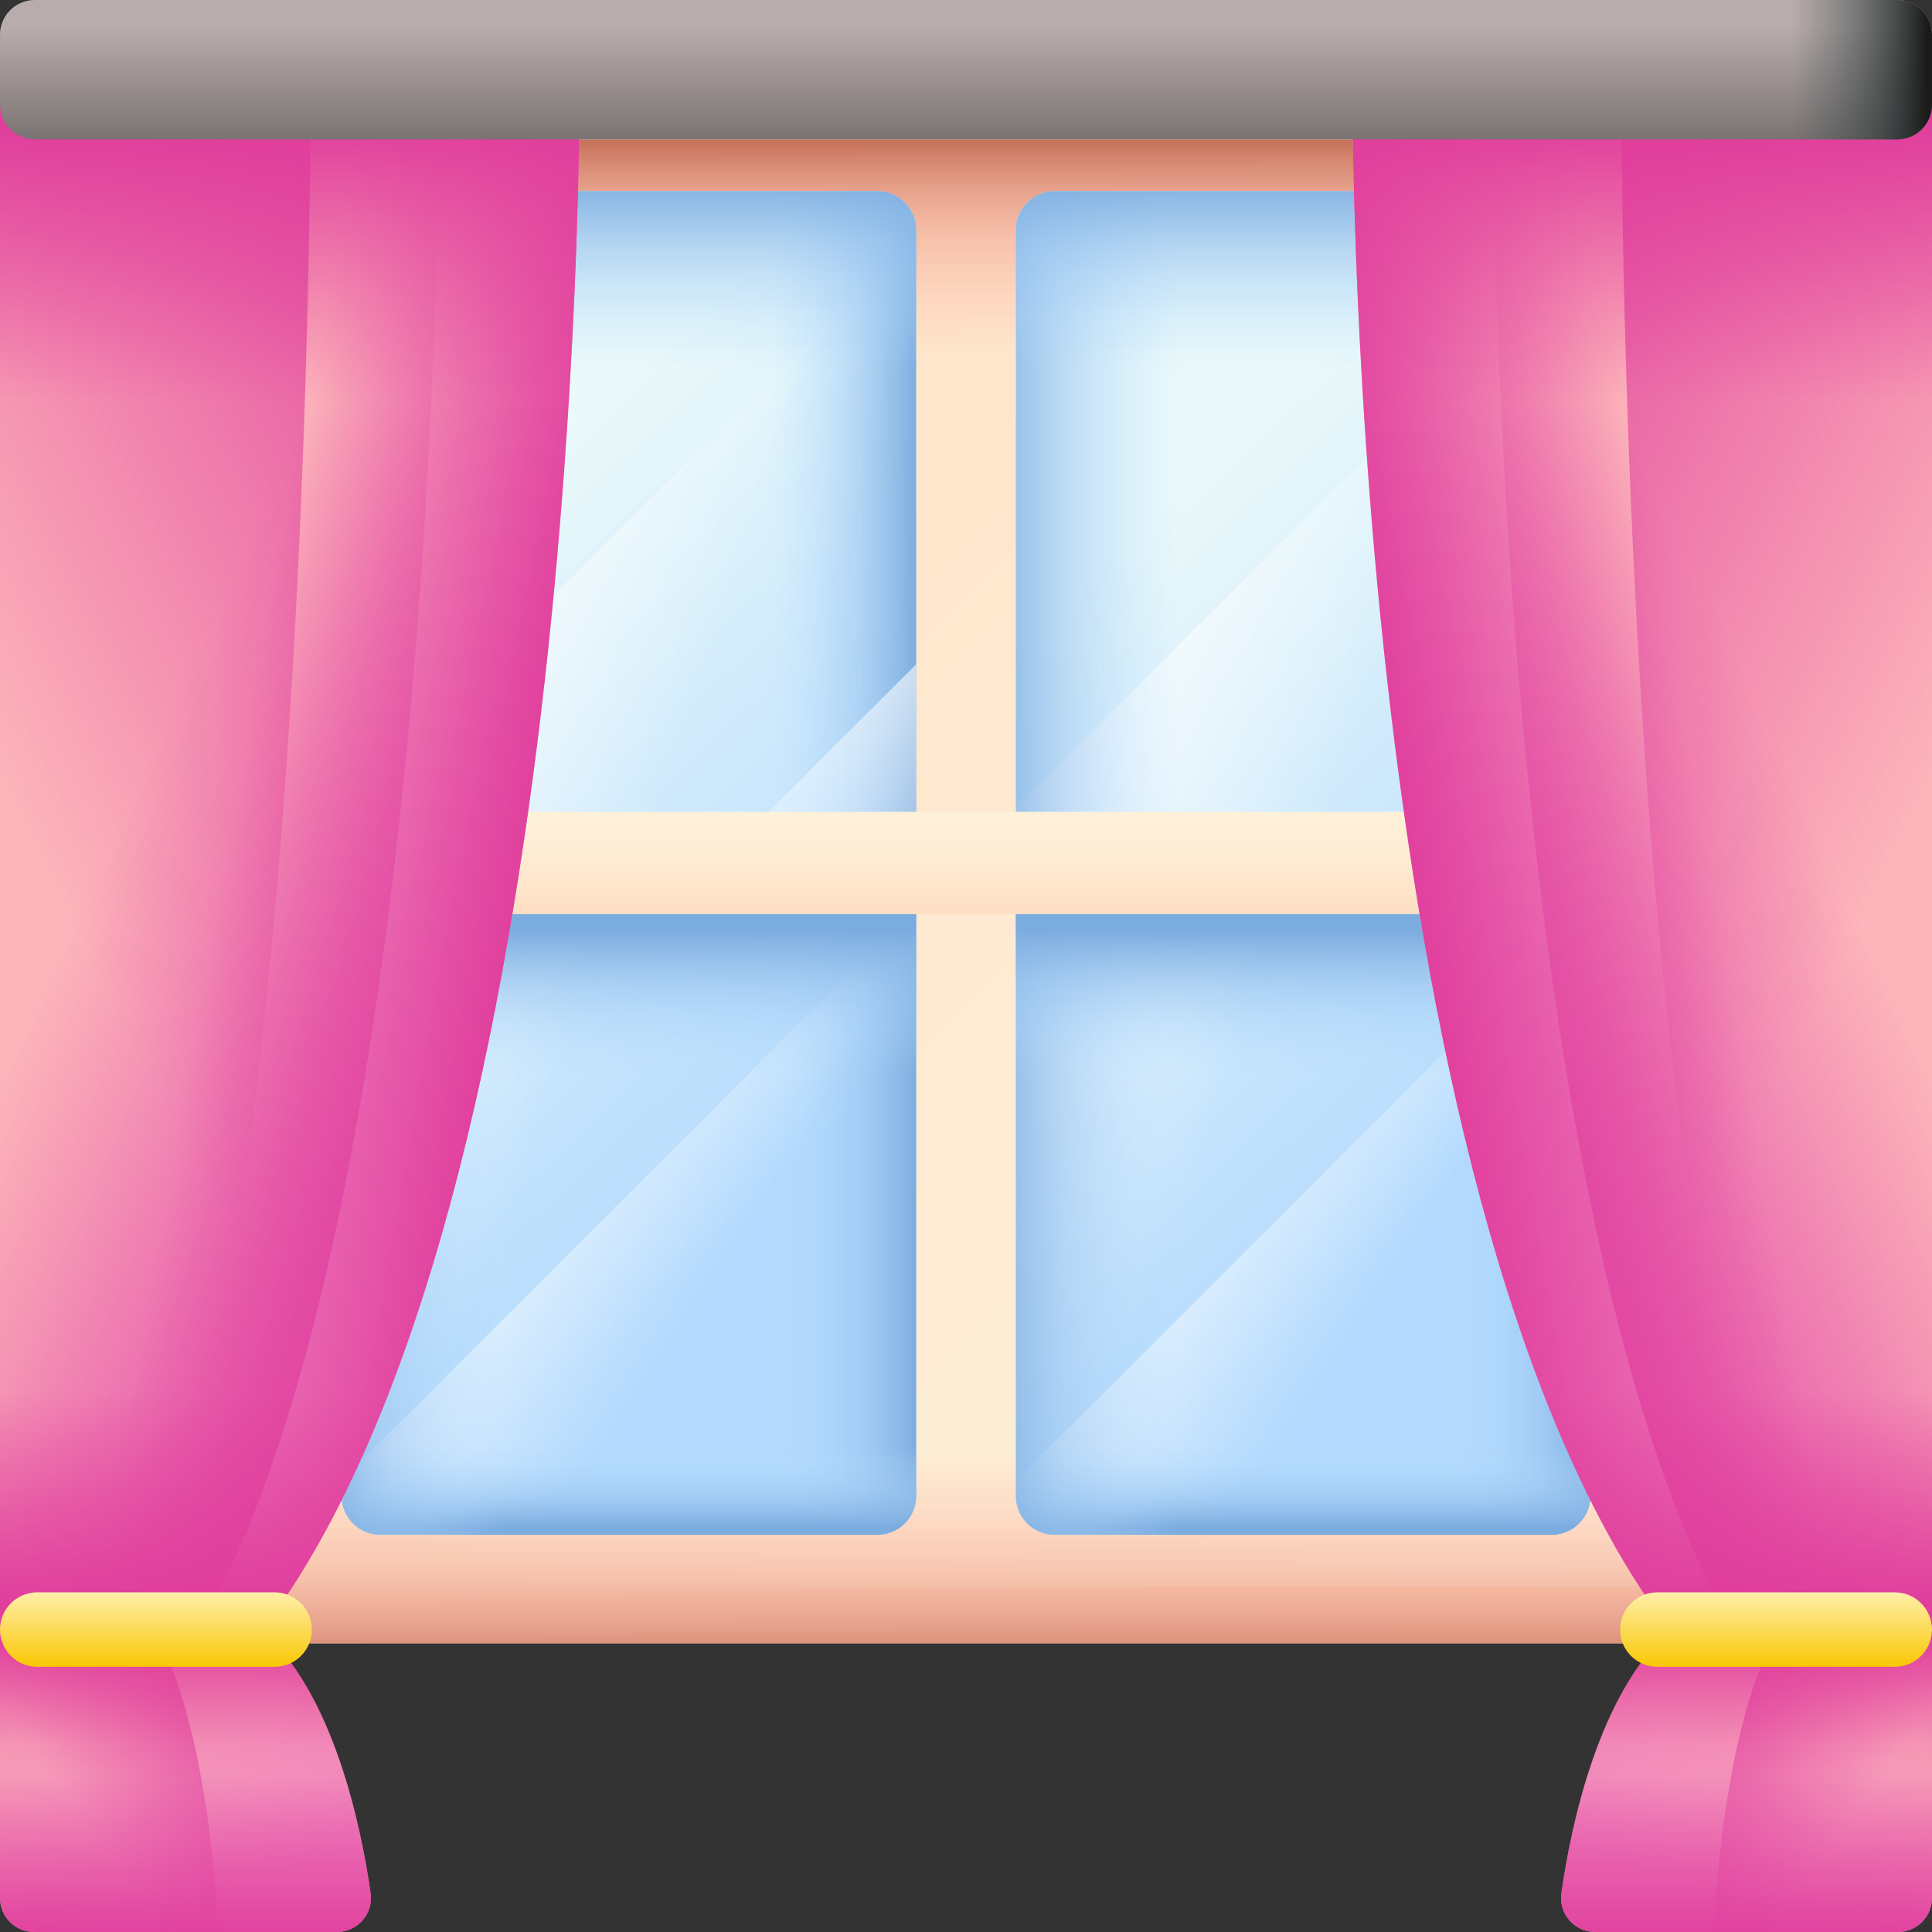 <svg id="Capa_1" enable-background="new 0 0 510 510" height="512" viewBox="0 0 510 510" width="512" xmlns="http://www.w3.org/2000/svg" xmlns:xlink="http://www.w3.org/1999/xlink"><rect x="0" y="0" width="510" height="510" fill="#333333" stroke="none"/><linearGradient id="lg1"><stop offset="0" stop-color="#fef1da"/><stop offset=".373" stop-color="#feecd4"/><stop offset=".9" stop-color="#fedec1"/><stop offset="1" stop-color="#fedbbd"/></linearGradient><linearGradient id="SVGID_1_" gradientUnits="userSpaceOnUse" x1="166.385" x2="406.373" xlink:href="#lg1" y1="52.785" y2="526.761"/><linearGradient id="SVGID_00000158031280073284086750000000191580201147531666_" gradientUnits="userSpaceOnUse" x1="479.651" x2=".732" xlink:href="#lg1" y1="452.45" y2="-26.469"/><linearGradient id="lg2"><stop offset="0" stop-color="#ffb09e" stop-opacity="0"/><stop offset=".267" stop-color="#fcac9a" stop-opacity=".267"/><stop offset=".497" stop-color="#f3a390" stop-opacity=".497"/><stop offset=".714" stop-color="#e4927e" stop-opacity=".714"/><stop offset=".921" stop-color="#cf7b65" stop-opacity=".921"/><stop offset="1" stop-color="#c5715a"/></linearGradient><linearGradient id="SVGID_00000163751331181780527710000006021190851067688119_" gradientUnits="userSpaceOnUse" x1="255" x2="255" xlink:href="#lg2" y1="93" y2="37"/><linearGradient id="SVGID_00000113335054237992057900000013805668922461846683_" gradientUnits="userSpaceOnUse" x1="255" x2="255" xlink:href="#lg2" y1="384" y2="443.076"/><linearGradient id="lg3"><stop offset="0" stop-color="#eaf9fa"/><stop offset="1" stop-color="#b3dafe"/></linearGradient><linearGradient id="SVGID_00000023275968428062953510000013331277045166799801_" gradientUnits="userSpaceOnUse" x1="101.5" x2="226.698" xlink:href="#lg3" y1="159.056" y2="292.491"/><linearGradient id="lg4"><stop offset="0" stop-color="#b3dafe" stop-opacity="0"/><stop offset=".244" stop-color="#acd5fa" stop-opacity=".244"/><stop offset=".589" stop-color="#9ac5f0" stop-opacity=".589"/><stop offset=".993" stop-color="#7cacdf" stop-opacity=".993"/><stop offset="1" stop-color="#7bacdf"/></linearGradient><linearGradient id="SVGID_00000034082630538326142890000007108331484818913930_" gradientUnits="userSpaceOnUse" x1="203.757" x2="242.394" xlink:href="#lg4" y1="227.799" y2="227.799"/><linearGradient id="lg5"><stop offset="0" stop-color="#fff" stop-opacity="0"/><stop offset="1" stop-color="#fff"/></linearGradient><linearGradient id="SVGID_00000127739672424287549720000007299901137754118320_" gradientUnits="userSpaceOnUse" x1="166.078" x2="71.492" xlink:href="#lg5" y1="231.801" y2="197.406"/><linearGradient id="SVGID_00000036252748871499908250000010487824887432960953_" gradientUnits="userSpaceOnUse" x1="161.835" x2="139.846" xlink:href="#lg5" y1="263.779" y2="148.528"/><linearGradient id="SVGID_00000134967944061634075760000001532030698441958833_" gradientUnits="userSpaceOnUse" x1="189.923" x2="113.767" xlink:href="#lg5" y1="335.259" y2="286.248"/><linearGradient id="SVGID_00000090990772764514295340000001989170922560013502_" gradientUnits="userSpaceOnUse" x1="166" x2="166" xlink:href="#lg4" y1="381.801" y2="403.241"/><linearGradient id="SVGID_00000004515278874641428300000005353821073064753071_" gradientUnits="userSpaceOnUse" x1="133.199" x2="81.199" xlink:href="#lg4" y1="227.799" y2="227.799"/><linearGradient id="SVGID_00000170269423253345444070000001222100316181246384_" gradientUnits="userSpaceOnUse" x1="166" x2="166" xlink:href="#lg4" y1="97.799" y2="46.809"/><linearGradient id="SVGID_00000158001761633829359100000010106003597542444690_" gradientUnits="userSpaceOnUse" x1="166" x2="166" xlink:href="#lg4" y1="283.799" y2="245.589"/><linearGradient id="SVGID_00000029745728879587652600000009591521345694817715_" gradientUnits="userSpaceOnUse" x1="279.5" x2="404.698" xlink:href="#lg3" y1="159.056" y2="292.491"/><linearGradient id="SVGID_00000131340244812708870410000017559605094886864545_" gradientUnits="userSpaceOnUse" x1="381.757" x2="420.394" xlink:href="#lg4" y1="227.799" y2="227.799"/><linearGradient id="SVGID_00000019663932410280620170000004250804396894276271_" gradientUnits="userSpaceOnUse" x1="344.078" x2="249.492" xlink:href="#lg5" y1="231.801" y2="197.406"/><linearGradient id="SVGID_00000016071383215177688590000009637209352618077340_" gradientUnits="userSpaceOnUse" x1="339.835" x2="317.846" xlink:href="#lg5" y1="263.779" y2="148.528"/><linearGradient id="SVGID_00000078758987292597634800000009476003413735524236_" gradientUnits="userSpaceOnUse" x1="367.923" x2="291.767" xlink:href="#lg5" y1="335.259" y2="286.248"/><linearGradient id="SVGID_00000061432702475594122440000006486410448107510929_" gradientUnits="userSpaceOnUse" x1="344" x2="344" xlink:href="#lg4" y1="381.801" y2="403.241"/><linearGradient id="SVGID_00000052072829066558773060000017474380626144451466_" gradientUnits="userSpaceOnUse" x1="311.199" x2="259.199" xlink:href="#lg4" y1="227.799" y2="227.799"/><linearGradient id="SVGID_00000031901863620432311110000016518188940980568979_" gradientUnits="userSpaceOnUse" x1="344" x2="344" xlink:href="#lg4" y1="97.799" y2="46.809"/><linearGradient id="SVGID_00000029006414284153454770000000837825424887648901_" gradientUnits="userSpaceOnUse" x1="344" x2="344" xlink:href="#lg4" y1="283.799" y2="245.589"/><linearGradient id="SVGID_00000023243907859729682940000011453978289912062880_" gradientUnits="userSpaceOnUse" x1="255" x2="255" xlink:href="#lg1" y1="213.299" y2="246.315"/><linearGradient id="lg6"><stop offset="0" stop-color="#fdb4ba"/><stop offset=".303" stop-color="#fbaebb"/><stop offset=".732" stop-color="#f69bc0"/><stop offset="1" stop-color="#f28cc4"/></linearGradient><linearGradient id="SVGID_00000013184574618980852620000018338023660692695227_" gradientUnits="userSpaceOnUse" x1="36.156" x2="118.156" xlink:href="#lg6" y1="206.764" y2="239.764"/><linearGradient id="lg7"><stop offset="0" stop-color="#e03d9c" stop-opacity="0"/><stop offset=".932" stop-color="#e03d9c" stop-opacity=".932"/><stop offset="1" stop-color="#e03d9c"/></linearGradient><linearGradient id="SVGID_00000004504865179832478950000005234101277473122491_" gradientUnits="userSpaceOnUse" x1="60.054" x2="140.054" xlink:href="#lg7" y1="220.122" y2="234.122"/><linearGradient id="SVGID_00000008854418120525988000000004831106159866682042_" gradientUnits="userSpaceOnUse" x1="33.842" x2="170.842" xlink:href="#lg7" y1="211.714" y2="275.714"/><linearGradient id="SVGID_00000105405190423790642710000003382892684964585871_" gradientUnits="userSpaceOnUse" x1="10.496" x2="178.496" xlink:href="#lg7" y1="227.154" y2="141.154"/><linearGradient id="SVGID_00000065036797765996854000000009130648330753990845_" gradientUnits="userSpaceOnUse" x1="76.507" x2="76.507" xlink:href="#lg7" y1="106" y2="31.973"/><linearGradient id="SVGID_00000138533568294155169670000011952451042774140802_" gradientUnits="userSpaceOnUse" x1="62.946" x2="62.946" xlink:href="#lg7" y1="367.333" y2="424.671"/><linearGradient id="SVGID_00000064335878250566710530000007023943099200325780_" gradientUnits="userSpaceOnUse" x1="23.117" x2="52.117" xlink:href="#lg6" y1="427.435" y2="502.435"/><linearGradient id="SVGID_00000082358779620476975410000013902233065516084106_" gradientUnits="userSpaceOnUse" x1="48.964" x2="48.964" xlink:href="#lg7" y1="461" y2="514.038"/><linearGradient id="SVGID_00000177443875608748415430000015847366078780614531_" gradientUnits="userSpaceOnUse" x1="48.964" x2="48.964" xlink:href="#lg7" y1="469.167" y2="432"/><linearGradient id="SVGID_00000089538358002514320530000016186281736846653087_" gradientUnits="userSpaceOnUse" x1="18.85" x2="72.183" xlink:href="#lg7" y1="476.74" y2="440.74"/><linearGradient id="lg8"><stop offset="0" stop-color="#fef0ae"/><stop offset="1" stop-color="#fac600"/></linearGradient><linearGradient id="SVGID_00000071536162716483577790000018083719649696114069_" gradientUnits="userSpaceOnUse" x1="41.167" x2="41.167" xlink:href="#lg8" y1="419.833" y2="440.339"/><linearGradient id="SVGID_00000060029782530718470300000002963816494019639183_" gradientTransform="matrix(-1 0 0 1 153.015 0)" gradientUnits="userSpaceOnUse" x1="-320.83" x2="-238.83" xlink:href="#lg6" y1="206.764" y2="239.764"/><linearGradient id="SVGID_00000148646296333331261490000008303115962369683360_" gradientTransform="matrix(-1 0 0 1 153.015 0)" gradientUnits="userSpaceOnUse" x1="-296.932" x2="-216.932" xlink:href="#lg7" y1="220.122" y2="234.122"/><linearGradient id="SVGID_00000052085057753820035630000006890264432259090596_" gradientTransform="matrix(-1 0 0 1 153.015 0)" gradientUnits="userSpaceOnUse" x1="-323.144" x2="-186.144" xlink:href="#lg7" y1="211.714" y2="275.714"/><linearGradient id="SVGID_00000072249004351984362590000017714987258652330423_" gradientTransform="matrix(-1 0 0 1 153.015 0)" gradientUnits="userSpaceOnUse" x1="-346.49" x2="-178.49" xlink:href="#lg7" y1="227.154" y2="141.154"/><linearGradient id="SVGID_00000076605988451827499310000015018274947630121352_" gradientTransform="matrix(-1 0 0 1 153.015 0)" gradientUnits="userSpaceOnUse" x1="-280.478" x2="-280.478" xlink:href="#lg7" y1="106" y2="31.973"/><linearGradient id="SVGID_00000083064124895814093070000000802227968544370853_" gradientTransform="matrix(-1 0 0 1 153.015 0)" gradientUnits="userSpaceOnUse" x1="-294.04" x2="-294.04" xlink:href="#lg7" y1="367.333" y2="424.671"/><linearGradient id="SVGID_00000056415621643159153640000013435663903633188517_" gradientTransform="matrix(-1 0 0 1 153.015 0)" gradientUnits="userSpaceOnUse" x1="-333.868" x2="-304.868" xlink:href="#lg6" y1="427.435" y2="502.435"/><linearGradient id="SVGID_00000003062903816646094160000011364867965687350186_" gradientTransform="matrix(-1 0 0 1 153.015 0)" gradientUnits="userSpaceOnUse" x1="-308.022" x2="-308.022" xlink:href="#lg7" y1="461" y2="514.038"/><linearGradient id="SVGID_00000077316584191735285440000004751776779069738415_" gradientTransform="matrix(-1 0 0 1 153.015 0)" gradientUnits="userSpaceOnUse" x1="-308.022" x2="-308.022" xlink:href="#lg7" y1="469.167" y2="432"/><linearGradient id="SVGID_00000039103451259621210580000008721186203756420504_" gradientTransform="matrix(-1 0 0 1 153.015 0)" gradientUnits="userSpaceOnUse" x1="-338.136" x2="-284.802" xlink:href="#lg7" y1="476.74" y2="440.74"/><linearGradient id="SVGID_00000008849022883131370120000016538302728157055156_" gradientTransform="matrix(-1 0 0 1 153.015 0)" gradientUnits="userSpaceOnUse" x1="-315.819" x2="-315.819" xlink:href="#lg8" y1="419.833" y2="440.339"/><linearGradient id="SVGID_00000055690140383786143960000014331387811052145577_" gradientUnits="userSpaceOnUse" x1="255" x2="255" y1="7.123" y2="39.195"><stop offset="0" stop-color="#b9acac"/><stop offset="1" stop-color="#766e6e"/></linearGradient><linearGradient id="SVGID_00000168808826900559531490000015577471717356993206_" gradientUnits="userSpaceOnUse" x1="473" x2="508.725" y1="18.4" y2="18.4"><stop offset="0" stop-color="#384949" stop-opacity="0"/><stop offset=".304" stop-color="#354545" stop-opacity=".304"/><stop offset=".586" stop-color="#2e3a3a" stop-opacity=".586"/><stop offset=".858" stop-color="#222727" stop-opacity=".858"/><stop offset="1" stop-color="#1a1a1a"/></linearGradient><g><path d="m467 433.799h-424c-9.389 0-17-7.611-17-17v-378c0-9.389 7.611-17 17-17h424c9.389 0 17 7.611 17 17v378c0 9.389-7.611 17-17 17z" fill="url(#SVGID_1_)"/><path d="m41 418.799v-382h428v382z" fill="url(#SVGID_00000158031280073284086750000000191580201147531666_)"/><path d="m41 133v-96.201h428v96.201z" fill="url(#SVGID_00000163751331181780527710000006021190851067688119_)"/><path d="m26 297v119.799c0 9.389 7.611 17 17 17h424c9.389 0 17-7.611 17-17v-119.799z" fill="url(#SVGID_00000113335054237992057900000013805668922461846683_)"/><g><g><path d="m231.572 405.15h-131.144c-5.672 0-10.269-4.598-10.269-10.269v-334.163c0-5.672 4.598-10.269 10.269-10.269h131.145c5.672 0 10.269 4.598 10.269 10.269v334.163c0 5.671-4.598 10.269-10.27 10.269z" fill="url(#SVGID_00000023275968428062953510000013331277045166799801_)"/><path d="m150.361 405.15h81.212c5.672 0 10.269-4.598 10.269-10.269v-334.163c0-5.672-4.598-10.269-10.269-10.269h-81.212z" fill="url(#SVGID_00000034082630538326142890000007108331484818913930_)"/><path d="m90.158 213.152v181.729c0 5.672 4.598 10.269 10.269 10.269h131.145c5.672 0 10.269-4.598 10.269-10.269v-333.412z" fill="url(#SVGID_00000127739672424287549720000007299901137754118320_)"/><path d="m90.158 327.04v67.841c0 5.672 4.598 10.269 10.269 10.269h131.145c5.672 0 10.269-4.598 10.269-10.269v-219.524z" fill="url(#SVGID_00000036252748871499908250000010487824887432960953_)"/><path d="m90.158 390.925v3.956c0 5.672 4.598 10.269 10.269 10.269h131.145c5.672 0 10.269-4.598 10.269-10.269v-155.64z" fill="url(#SVGID_00000134967944061634075760000001532030698441958833_)"/><path d="m90.158 363.196v31.685c0 5.672 4.598 10.269 10.269 10.269h131.145c5.672 0 10.269-4.598 10.269-10.269v-31.685z" fill="url(#SVGID_00000090990772764514295340000001989170922560013502_)"/><path d="m231.572 405.15h-131.144c-5.672 0-10.269-4.598-10.269-10.269v-334.163c0-5.672 4.598-10.269 10.269-10.269h131.145c5.672 0 10.269 4.598 10.269 10.269v334.163c0 5.671-4.598 10.269-10.27 10.269z" fill="url(#SVGID_00000004515278874641428300000005353821073064753071_)"/><path d="m231.572 50.448h-131.144c-5.672 0-10.269 4.598-10.269 10.269v90.082h151.683v-90.081c0-5.672-4.598-10.27-10.27-10.27z" fill="url(#SVGID_00000170269423253345444070000001222100316181246384_)"/><path d="m231.572 226.448h-131.144c-5.672 0-10.269 4.598-10.269 10.269v90.082h151.683v-90.082c0-5.671-4.598-10.269-10.27-10.269z" fill="url(#SVGID_00000158001761633829359100000010106003597542444690_)"/></g><g><path d="m409.572 405.15h-131.144c-5.672 0-10.269-4.598-10.269-10.269v-334.163c0-5.672 4.598-10.269 10.269-10.269h131.145c5.672 0 10.269 4.598 10.269 10.269v334.163c0 5.671-4.598 10.269-10.27 10.269z" fill="url(#SVGID_00000029745728879587652600000009591521345694817715_)"/><path d="m328.361 405.15h81.212c5.672 0 10.269-4.598 10.269-10.269v-334.163c0-5.672-4.598-10.269-10.269-10.269h-81.212z" fill="url(#SVGID_00000131340244812708870410000017559605094886864545_)"/><path d="m268.158 213.152v181.729c0 5.672 4.598 10.269 10.269 10.269h131.145c5.672 0 10.269-4.598 10.269-10.269v-333.412z" fill="url(#SVGID_00000019663932410280620170000004250804396894276271_)"/><path d="m268.158 327.04v67.841c0 5.672 4.598 10.269 10.269 10.269h131.145c5.672 0 10.269-4.598 10.269-10.269v-219.524z" fill="url(#SVGID_00000016071383215177688590000009637209352618077340_)"/><path d="m268.158 390.925v3.956c0 5.672 4.598 10.269 10.269 10.269h131.145c5.672 0 10.269-4.598 10.269-10.269v-155.64z" fill="url(#SVGID_00000078758987292597634800000009476003413735524236_)"/><path d="m268.158 363.196v31.685c0 5.672 4.598 10.269 10.269 10.269h131.145c5.672 0 10.269-4.598 10.269-10.269v-31.685z" fill="url(#SVGID_00000061432702475594122440000006486410448107510929_)"/><path d="m409.572 405.15h-131.144c-5.672 0-10.269-4.598-10.269-10.269v-334.163c0-5.672 4.598-10.269 10.269-10.269h131.145c5.672 0 10.269 4.598 10.269 10.269v334.163c0 5.671-4.598 10.269-10.27 10.269z" fill="url(#SVGID_00000052072829066558773060000017474380626144451466_)"/><path d="m409.572 50.448h-131.144c-5.672 0-10.269 4.598-10.269 10.269v90.082h151.683v-90.081c0-5.672-4.598-10.27-10.27-10.27z" fill="url(#SVGID_00000031901863620432311110000016518188940980568979_)"/><path d="m409.572 226.448h-131.144c-5.672 0-10.269 4.598-10.269 10.269v90.082h151.683v-90.082c0-5.671-4.598-10.269-10.27-10.269z" fill="url(#SVGID_00000029006414284153454770000000837825424887648901_)"/></g></g><path d="m34 214.299h442v27h-442z" fill="url(#SVGID_00000023243907859729682940000011453978289912062880_)"/><g><g><path d="m152.999 16s3.255 299-83.553 414h-69.446v-414z" fill="url(#SVGID_00000013184574618980852620000018338023660692695227_)"/><path d="m152.999 16s3.255 299-83.553 414h-69.446v-414z" fill="url(#SVGID_00000004504865179832478950000005234101277473122491_)"/><path d="m116.003 16s2.468 299-63.349 414h-52.654v-414z" fill="url(#SVGID_00000008854418120525988000000004831106159866682042_)"/><path d="m82.006 16s1.745 299-44.783 414h-37.223v-414z" fill="url(#SVGID_00000105405190423790642710000003382892684964585871_)"/><path d="m0 16v148h145.467c8.25-81.951 7.532-148 7.532-148z" fill="url(#SVGID_00000065036797765996854000000009130648330753990845_)"/><path d="m0 289.333v140.667h69.446c26.126-34.611 44.091-85.89 56.446-140.667z" fill="url(#SVGID_00000138533568294155169670000011952451042774140802_)"/><path d="m97.837 499.755c-2.489-17.544-9.771-53.056-29.17-69.755h-68.667v71c0 4.971 4.029 9 9 9h79.923c5.468 0 9.682-4.831 8.914-10.245z" fill="url(#SVGID_00000064335878250566710530000007023943099200325780_)"/><path d="m97.837 499.755c-2.489-17.544-9.771-53.056-29.17-69.755h-68.667v71c0 4.971 4.029 9 9 9h79.923c5.468 0 9.682-4.831 8.914-10.245z" fill="url(#SVGID_00000082358779620476975410000013902233065516084106_)"/><path d="m97.837 499.755c-2.489-17.544-9.771-53.056-29.17-69.755h-68.667v71c0 4.971 4.029 9 9 9h79.923c5.468 0 9.682-4.831 8.914-10.245z" fill="url(#SVGID_00000177443875608748415430000015847366078780614531_)"/><path d="m0 430v71c0 4.97 4.029 9 9 9h48.671s-2.333-57.333-17.672-80z" fill="url(#SVGID_00000089538358002514320530000016186281736846653087_)"/></g><path d="m72.5 440h-62.667c-5.43 0-9.833-4.403-9.833-9.833 0-5.431 4.403-9.833 9.833-9.833h62.667c5.431 0 9.833 4.403 9.833 9.833 0 5.43-4.402 9.833-9.833 9.833z" fill="url(#SVGID_00000071536162716483577790000018083719649696114069_)"/></g><g><g><path d="m357.001 16s-3.255 299 83.552 414h69.447v-414z" fill="url(#SVGID_00000060029782530718470300000002963816494019639183_)"/><path d="m357.001 16s-3.255 299 83.552 414h69.447v-414z" fill="url(#SVGID_00000148646296333331261490000008303115962369683360_)"/><path d="m393.997 16s-2.468 299 63.349 414h52.654v-414z" fill="url(#SVGID_00000052085057753820035630000006890264432259090596_)"/><path d="m427.994 16s-1.745 299 44.783 414h37.223v-414z" fill="url(#SVGID_00000072249004351984362590000017714987258652330423_)"/><path d="m510 16v148h-145.467c-8.25-81.951-7.532-148-7.532-148z" fill="url(#SVGID_00000076605988451827499310000015018274947630121352_)"/><path d="m510 289.333v140.667h-69.446c-26.126-34.611-44.091-85.89-56.446-140.667z" fill="url(#SVGID_00000083064124895814093070000000802227968544370853_)"/><path d="m412.163 499.755c2.489-17.544 9.771-53.056 29.17-69.755h68.667v71c0 4.971-4.029 9-9 9h-79.923c-5.468 0-9.682-4.831-8.914-10.245z" fill="url(#SVGID_00000056415621643159153640000013435663903633188517_)"/><path d="m412.163 499.755c2.489-17.544 9.771-53.056 29.17-69.755h68.667v71c0 4.971-4.029 9-9 9h-79.923c-5.468 0-9.682-4.831-8.914-10.245z" fill="url(#SVGID_00000003062903816646094160000011364867965687350186_)"/><path d="m412.163 499.755c2.489-17.544 9.771-53.056 29.17-69.755h68.667v71c0 4.971-4.029 9-9 9h-79.923c-5.468 0-9.682-4.831-8.914-10.245z" fill="url(#SVGID_00000077316584191735285440000004751776779069738415_)"/><path d="m510 430v71c0 4.97-4.029 9-9 9h-48.671s2.333-57.333 17.672-80z" fill="url(#SVGID_00000039103451259621210580000008721186203756420504_)"/></g><path d="m437.5 440h62.667c5.431 0 9.833-4.403 9.833-9.833 0-5.431-4.403-9.833-9.833-9.833h-62.667c-5.431 0-9.833 4.403-9.833 9.833 0 5.43 4.402 9.833 9.833 9.833z" fill="url(#SVGID_00000008849022883131370120000016538302728157055156_)"/></g><g><path d="m500.842 36.799h-491.684c-5.058 0-9.158-4.1-9.158-9.157v-18.484c0-5.058 4.1-9.158 9.158-9.158h491.685c5.057 0 9.157 4.1 9.157 9.158v18.484c0 5.057-4.1 9.157-9.158 9.157z" fill="url(#SVGID_00000055690140383786143960000014331387811052145577_)"/><path d="m500.842 0h-63.842v36.799h63.842c5.058 0 9.158-4.1 9.158-9.158v-18.483c0-5.058-4.1-9.158-9.158-9.158z" fill="url(#SVGID_00000168808826900559531490000015577471717356993206_)"/></g></g></svg>